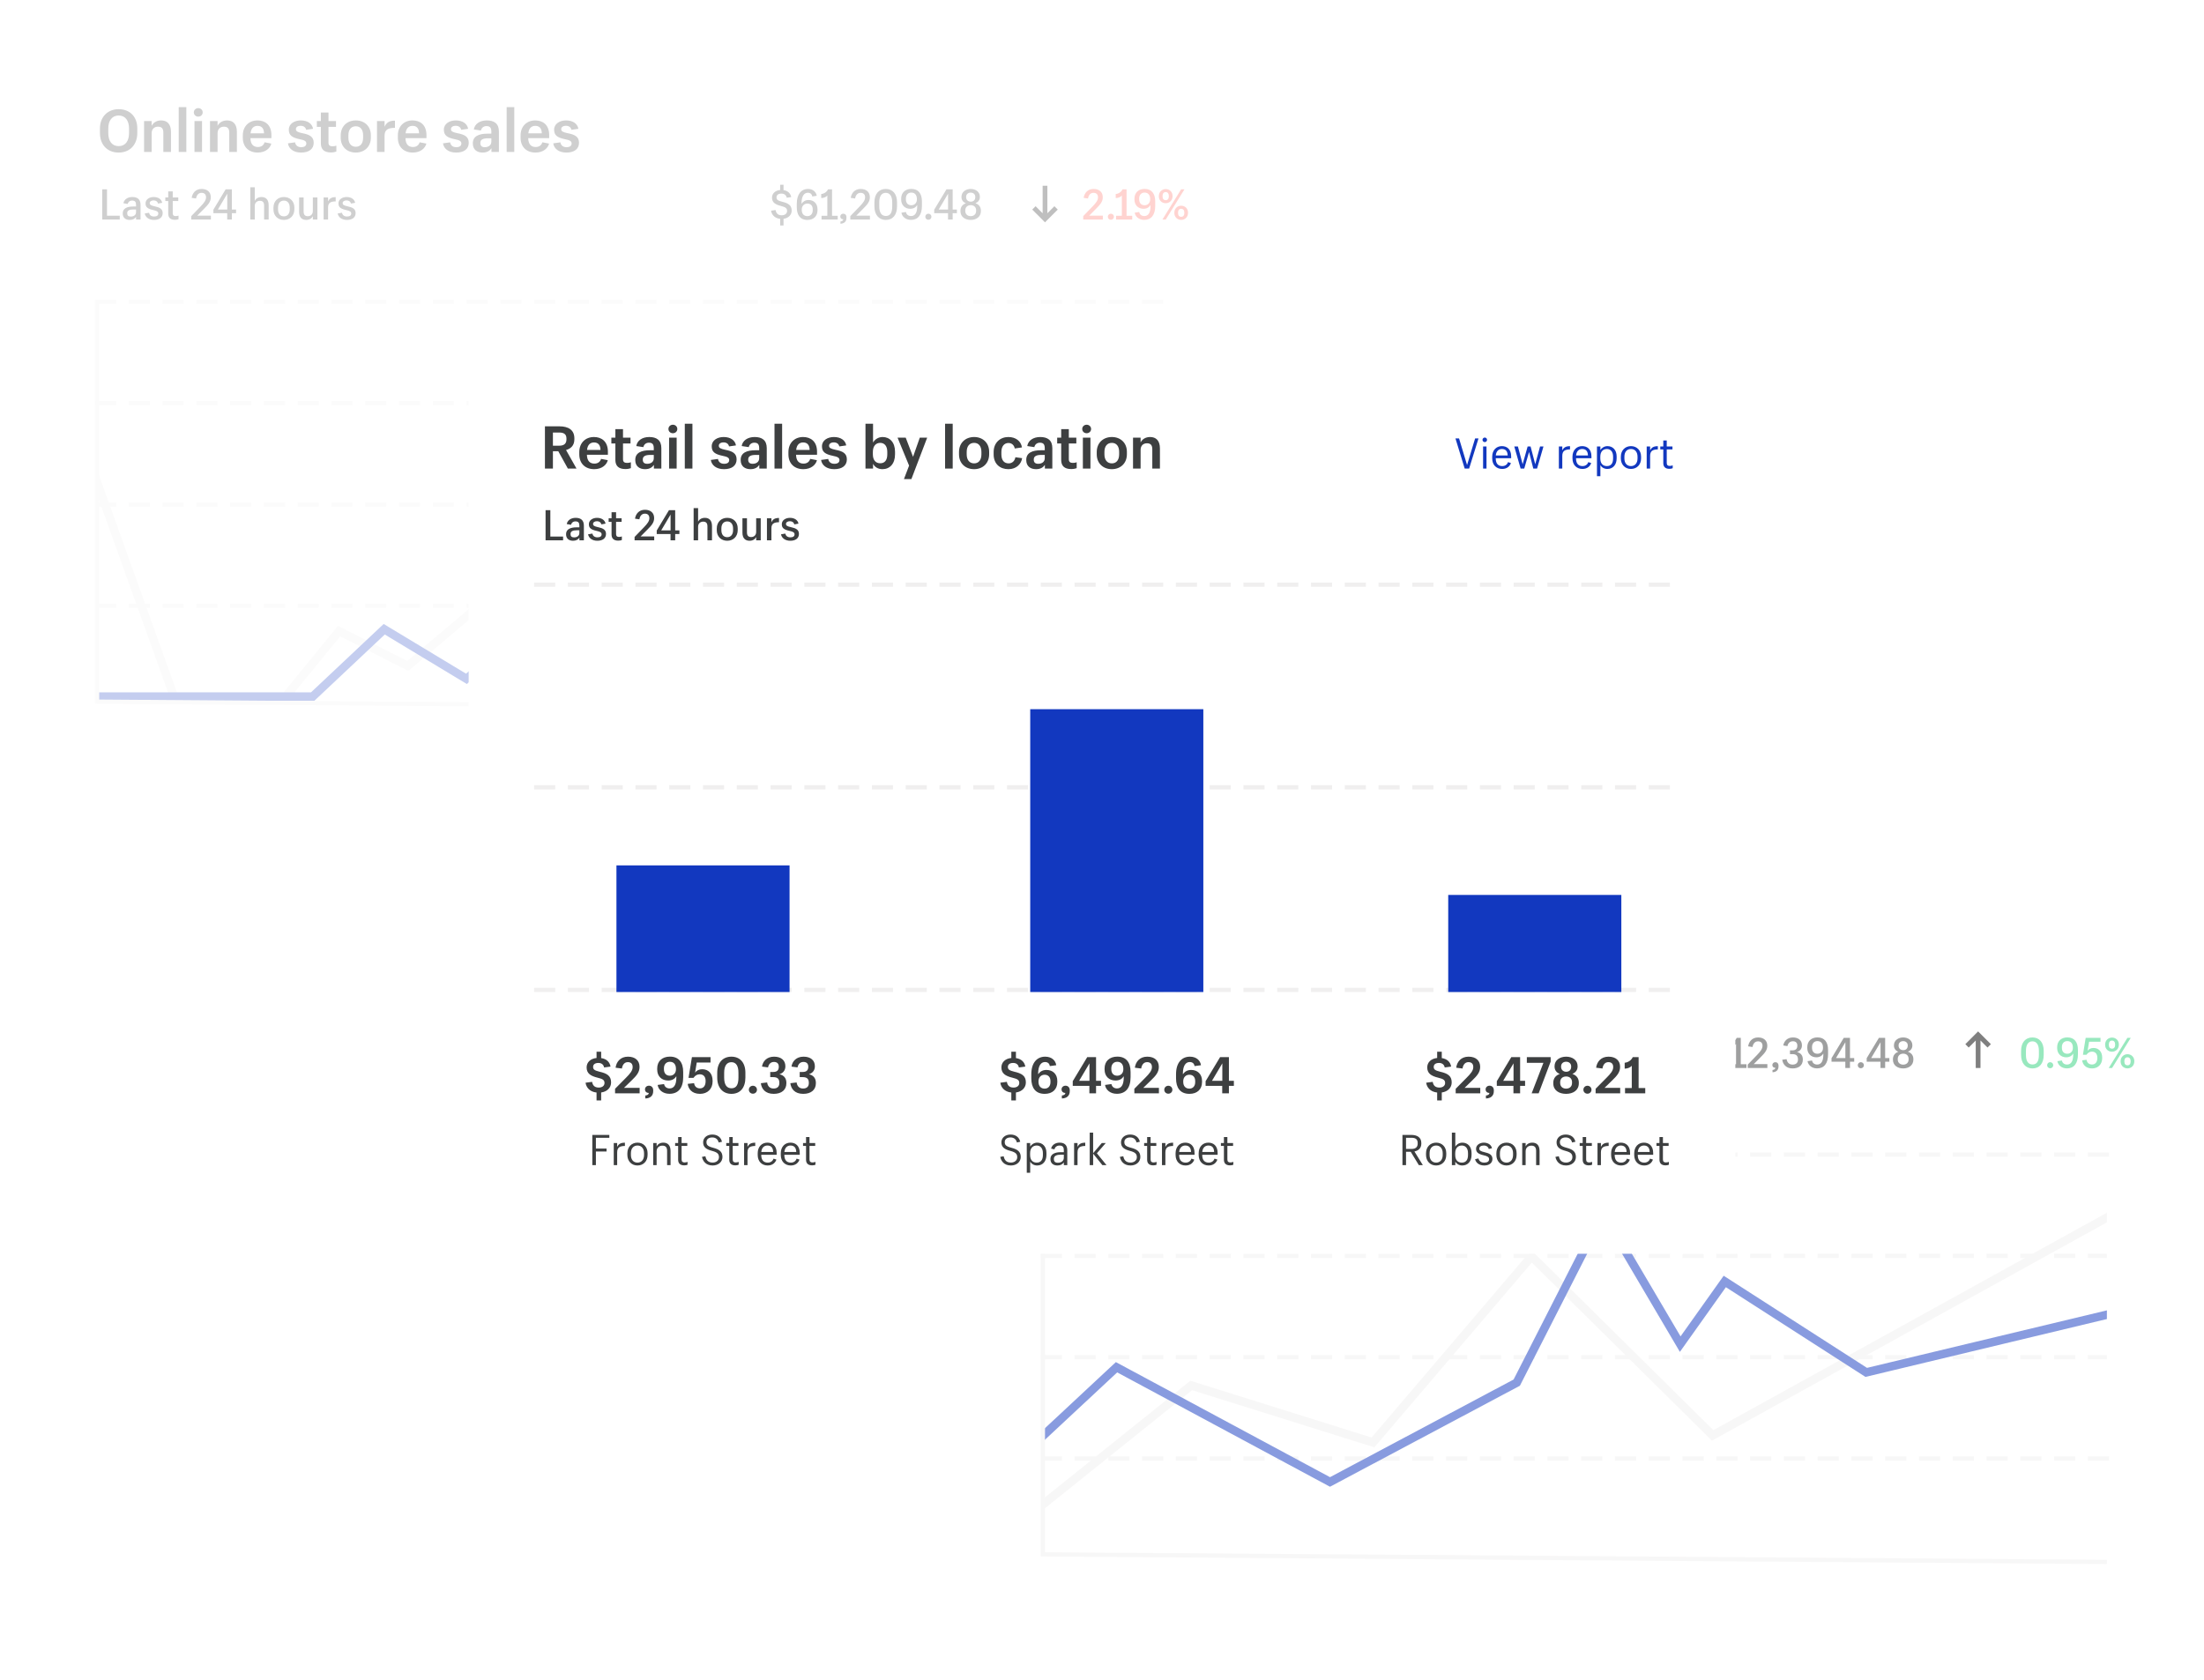 <svg viewBox="0 0 522 398" fill="none" xmlns="http://www.w3.org/2000/svg">
   <g>
      <g opacity="0.5">
        <g class="anime--appear-up" data-animation-delay=".5s" style="">
          <g filter="url(#analytics-pos-filter-1)">
              <rect x="231" y="205" width="284" height="182" fill="white"></rect>
          </g>
          <path d="M247 345.5H499" stroke="#F0EFEF" stroke-linecap="square" stroke-dasharray="4"></path>
          <path d="M247 321.5H499" stroke="#F0EFEF" stroke-linecap="square" stroke-dasharray="4"></path>
          <path d="M247 297.5H499" stroke="#F0EFEF" stroke-linecap="square" stroke-dasharray="4"></path>
          <path d="M247 273.5H499" stroke="#F0EFEF" stroke-linecap="square" stroke-dasharray="4"></path>
          <path d="M239 362.809L282.143 328.2L293.363 331.718L325.181 341.692L362.739 297.614L405.624 340.026L507 284" stroke="#F0EFEF" stroke-width="2"></path>
          <path d="M239 347.603L264.442 323.885L315 351.058L359.229 327.527L379.676 287.399L397.947 318.41L408.5 303.565L442 325.104L507 309.518" stroke="#1238BF" stroke-width="2"></path>
          <path d="M408.655 250.89C408.655 249.62 407.835 249.14 406.435 248.8C405.305 248.52 405.065 248.27 405.065 247.74C405.065 247.22 405.465 246.86 406.225 246.86C406.905 246.86 407.355 247.21 407.485 247.84L408.545 247.68C408.385 246.82 407.755 246.19 406.725 246.04V244.76H405.925V246.01C404.755 246.12 403.995 246.84 403.995 247.81C403.995 248.95 404.755 249.45 406.155 249.8C407.225 250.08 407.565 250.34 407.565 250.99C407.565 251.59 407.045 252 406.295 252C405.285 252 404.965 251.41 404.835 250.75L403.775 250.91C403.905 251.8 404.555 252.7 405.925 252.84V254.41H406.725V252.83C407.885 252.68 408.655 251.91 408.655 250.89ZM413.63 252.11H412.29V245.85H411.33C411.05 246.5 410.36 246.91 409.72 246.96V247.92C410.31 247.91 410.89 247.68 411.17 247.32V252.11H409.8V253H413.63V252.11ZM418.586 252.08H415.356L417.016 250.41C417.956 249.47 418.566 248.77 418.566 247.75V247.7C418.566 246.54 417.766 245.76 416.396 245.76C414.976 245.76 414.206 246.74 414.036 247.87L415.076 248.02C415.206 247.21 415.656 246.68 416.376 246.68C417.056 246.68 417.436 247.07 417.436 247.73V247.77C417.436 248.44 416.966 249.05 416.196 249.86L413.936 252.2V253H418.586V252.08ZM421.226 252.62V252.44C421.226 251.92 420.906 251.62 420.466 251.62C420.096 251.62 419.766 251.9 419.766 252.28C419.766 252.7 420.036 252.94 420.466 252.94C420.456 253.24 420.246 253.41 419.806 253.47V254C420.626 253.97 421.226 253.54 421.226 252.62ZM426.983 251.03V250.96C426.983 249.98 426.453 249.41 425.603 249.22C426.313 248.98 426.773 248.46 426.773 247.66V247.62C426.773 246.5 425.993 245.76 424.653 245.76C423.293 245.76 422.523 246.66 422.353 247.66L423.343 247.81C423.473 247.14 423.913 246.66 424.643 246.66C425.333 246.66 425.683 247.06 425.683 247.67V247.71C425.683 248.43 425.333 248.82 424.503 248.82H423.943V249.71H424.533C425.423 249.71 425.833 250.11 425.833 250.95V251.01C425.833 251.72 425.413 252.19 424.563 252.19C423.663 252.19 423.253 251.6 423.143 250.9L422.113 251.04C422.263 252.12 423.023 253.1 424.563 253.1C426.053 253.1 426.983 252.32 426.983 251.03ZM432.963 249.76V248.74C432.963 246.84 432.103 245.75 430.453 245.75C428.983 245.75 428.043 246.66 428.043 248.06V248.27C428.043 249.6 428.943 250.46 430.193 250.46C430.973 250.46 431.523 250.11 431.843 249.58V249.87C431.833 251.46 431.293 252.18 430.373 252.18C429.623 252.18 429.233 251.68 429.163 251.22L428.103 251.38C428.233 252.25 429.053 253.09 430.353 253.09C431.993 253.09 432.963 251.96 432.963 249.76ZM430.443 246.62C431.243 246.62 431.763 247.16 431.763 248.14V248.26C431.763 249.06 431.223 249.62 430.433 249.62C429.633 249.62 429.163 249.08 429.163 248.22V248.02C429.163 247.18 429.663 246.62 430.443 246.62ZM437.052 253H438.152V251.5H439.152V250.64H438.152V245.85H436.682L433.782 250.67V251.5H437.052V253ZM437.062 250.64H434.842L437.062 246.89V250.64ZM440.72 253.06C441.13 253.06 441.45 252.75 441.45 252.34C441.45 251.94 441.13 251.62 440.72 251.62C440.32 251.62 440 251.94 440 252.34C440 252.75 440.32 253.06 440.72 253.06ZM445.382 253H446.482V251.5H447.482V250.64H446.482V245.85H445.012L442.112 250.67V251.5H445.382V253ZM445.392 250.64H443.172L445.392 246.89V250.64ZM450.747 253.1C452.027 253.1 453.167 252.4 453.167 251.01V250.89C453.167 250 452.677 249.42 451.867 249.14C452.507 248.88 452.927 248.4 452.927 247.66V247.6C452.927 246.44 451.897 245.76 450.757 245.76C449.627 245.76 448.567 246.43 448.567 247.62V247.68C448.567 248.39 448.957 248.9 449.617 249.15C448.847 249.42 448.327 250 448.327 250.91V251.04C448.327 252.42 449.497 253.1 450.747 253.1ZM450.777 248.77C450.167 248.77 449.667 248.39 449.667 247.71V247.64C449.667 247 450.147 246.63 450.757 246.63C451.367 246.63 451.837 247.02 451.837 247.63V247.7C451.837 248.38 451.397 248.77 450.777 248.77ZM450.757 252.2C450.057 252.2 449.467 251.79 449.467 250.98V250.84C449.467 250.02 450.067 249.6 450.767 249.6C451.467 249.6 452.037 250.02 452.037 250.82V250.96C452.037 251.78 451.477 252.2 450.757 252.2Z" fill="#3D3F40"></path>
          <path d="M478.677 249.9C478.677 251.9 479.767 253.1 481.377 253.1C483.047 253.1 484.037 251.89 484.037 249.88V248.94C484.037 246.94 483.007 245.76 481.367 245.76C479.757 245.76 478.677 246.91 478.677 248.94V249.9ZM481.367 246.68C482.357 246.68 482.897 247.5 482.897 248.93V249.88C482.897 251.42 482.407 252.16 481.387 252.16C480.407 252.16 479.827 251.44 479.827 249.89V248.94C479.827 247.45 480.387 246.68 481.367 246.68ZM485.563 253.06C485.973 253.06 486.293 252.75 486.293 252.34C486.293 251.94 485.973 251.62 485.563 251.62C485.163 251.62 484.843 251.94 484.843 252.34C484.843 252.75 485.163 253.06 485.563 253.06ZM492.142 249.76V248.74C492.142 246.84 491.282 245.75 489.632 245.75C488.162 245.75 487.222 246.66 487.222 248.06V248.27C487.222 249.6 488.122 250.46 489.372 250.46C490.152 250.46 490.702 250.11 491.022 249.58V249.87C491.012 251.46 490.472 252.18 489.552 252.18C488.802 252.18 488.412 251.68 488.342 251.22L487.282 251.38C487.412 252.25 488.232 253.09 489.532 253.09C491.172 253.09 492.142 251.96 492.142 249.76ZM489.622 246.62C490.422 246.62 490.942 247.16 490.942 248.14V248.26C490.942 249.06 490.402 249.62 489.612 249.62C488.812 249.62 488.342 249.08 488.342 248.22V248.02C488.342 247.18 488.842 246.62 489.622 246.62ZM497.888 250.66V250.56C497.888 249.06 497.018 248.25 495.818 248.25C495.188 248.25 494.728 248.52 494.428 248.93L494.788 246.77H497.488V245.85H493.978L493.328 249.86H494.168C494.488 249.39 494.918 249.12 495.468 249.12C496.248 249.12 496.738 249.64 496.738 250.56V250.64C496.738 251.56 496.278 252.17 495.488 252.17C494.658 252.17 494.268 251.64 494.188 251.05L493.148 251.18C493.258 252.12 493.948 253.1 495.488 253.1C496.888 253.1 497.888 252.14 497.888 250.66ZM500.205 249.14C501.105 249.14 501.835 248.47 501.835 247.5V247.4C501.835 246.45 501.105 245.79 500.215 245.79C499.325 245.79 498.585 246.46 498.585 247.43V247.52C498.585 248.48 499.305 249.14 500.205 249.14ZM499.435 253H500.225L504.655 245.85H503.865L499.435 253ZM500.215 248.42C499.745 248.42 499.465 248.12 499.465 247.52V247.42C499.465 246.83 499.755 246.5 500.215 246.5C500.675 246.5 500.955 246.85 500.955 247.41V247.51C500.955 248.1 500.675 248.42 500.215 248.42ZM503.875 253.09C504.775 253.09 505.495 252.42 505.495 251.44V251.35C505.495 250.39 504.775 249.73 503.875 249.73C502.995 249.73 502.255 250.4 502.255 251.37V251.46C502.255 252.42 502.975 253.09 503.875 253.09ZM503.875 252.36C503.425 252.36 503.135 252.06 503.135 251.46V251.36C503.135 250.77 503.435 250.46 503.875 250.46C504.345 250.46 504.625 250.8 504.625 251.36V251.45C504.625 252.04 504.345 252.36 503.875 252.36Z" fill="#32D17E"></path>
          <g>
              <path fill-rule="evenodd" clip-rule="evenodd" d="M469.062 253H467.937V246.483L466.273 248.148L465.477 247.352L468.5 244.329L468.781 244.611L471.523 247.352L470.727 248.148L469.062 246.483V253Z" fill="black"></path>
          </g>
          <rect x="233" y="322" width="14" height="48" fill="white"></rect>
          <rect x="499" y="281" width="14" height="48" fill="white"></rect>
          <path d="M247 273.681V273.681V368.212L499 370.006" stroke="#F0EFEF"></path>
        </g>
      </g>
      <g opacity="0.5">
        <g opacity="0.5" class="anime--appear-up">
          <g filter="url(#analytics-pos-filter-2)">
              <rect x="7" y="3" width="284" height="182" fill="white"></rect>
          </g>
          <path d="M23 143.5H275" stroke="#F0EFEF" stroke-linecap="square" stroke-dasharray="4"></path>
          <path d="M23 119.5H275" stroke="#F0EFEF" stroke-linecap="square" stroke-dasharray="4"></path>
          <path d="M23 95.5H275" stroke="#F0EFEF" stroke-linecap="square" stroke-dasharray="4"></path>
          <path d="M23 71.5H275" stroke="#F0EFEF" stroke-linecap="square" stroke-dasharray="4"></path>
          <path d="M28.096 36.14C30.798 36.14 32.52 34.25 32.52 31.492V30.414C32.52 27.642 30.742 25.864 28.11 25.864C25.492 25.864 23.672 27.698 23.672 30.428V31.534C23.672 34.25 25.394 36.14 28.096 36.14ZM28.11 34.614C26.542 34.614 25.646 33.438 25.646 31.52V30.428C25.646 28.594 26.528 27.362 28.11 27.362C29.692 27.362 30.56 28.594 30.56 30.428V31.52C30.56 33.424 29.678 34.614 28.11 34.614ZM34.123 36H35.915V31.576C35.915 30.512 36.601 30.008 37.427 30.008C38.295 30.008 38.687 30.456 38.687 31.436V36H40.493V31.226C40.493 29.35 39.541 28.524 38.169 28.524C37.035 28.524 36.265 29.098 35.915 29.812V28.678H34.123V36ZM42.327 36H44.133V25.374H42.327V36ZM46.956 27.628C47.544 27.628 48.006 27.194 48.006 26.62C48.006 26.046 47.544 25.612 46.956 25.612C46.368 25.612 45.906 26.046 45.906 26.62C45.906 27.194 46.354 27.628 46.956 27.628ZM46.06 36H47.852V28.678H46.06V36ZM49.736 36H51.529V31.576C51.529 30.512 52.215 30.008 53.041 30.008C53.908 30.008 54.3 30.456 54.3 31.436V36H56.106V31.226C56.106 29.35 55.154 28.524 53.782 28.524C52.648 28.524 51.879 29.098 51.529 29.812V28.678H49.736V36ZM64.255 34.012L62.659 33.704C62.533 34.208 62.071 34.824 61.091 34.824C60.013 34.824 59.341 34.18 59.313 32.724H64.283V32.01C64.283 29.546 62.757 28.524 60.979 28.524C58.991 28.524 57.507 29.896 57.507 32.08V32.626C57.507 34.852 58.963 36.14 61.049 36.14C62.939 36.14 64.031 35.034 64.255 34.012ZM60.979 29.812C61.917 29.812 62.505 30.344 62.533 31.576V31.59H59.341C59.467 30.302 60.167 29.812 60.979 29.812ZM74.298 33.816C74.298 32.374 73.29 31.87 71.596 31.548C70.476 31.31 70.084 31.1 70.084 30.596C70.084 30.12 70.504 29.798 71.218 29.798C71.918 29.798 72.394 30.176 72.506 30.75L74.144 30.512C73.962 29.35 72.898 28.524 71.232 28.524C69.748 28.524 68.404 29.294 68.404 30.722C68.404 32.052 69.146 32.584 70.966 32.976C72.044 33.186 72.548 33.41 72.548 33.984C72.548 34.544 72.128 34.866 71.33 34.866C70.434 34.866 69.986 34.348 69.888 33.718L68.194 33.956C68.376 35.202 69.482 36.14 71.316 36.14C73.178 36.14 74.298 35.3 74.298 33.816ZM75.994 26.662V28.678H75.042V30.05H75.994V33.956C75.994 35.37 76.764 36.112 78.36 36.112C78.934 36.112 79.368 36.014 79.662 35.902V34.502C79.41 34.614 79.088 34.656 78.724 34.656C78.122 34.656 77.8 34.404 77.8 33.788V30.05H79.578V28.678H77.8V26.662H75.994ZM80.694 32.626C80.694 34.782 82.22 36.14 84.264 36.14C86.28 36.14 87.834 34.796 87.834 32.598V32.038C87.834 29.868 86.294 28.524 84.278 28.524C82.234 28.524 80.694 29.896 80.694 32.08V32.626ZM82.514 32.626V32.038C82.514 30.694 83.186 29.91 84.278 29.91C85.342 29.91 86 30.694 86 32.052V32.626C86 33.956 85.356 34.768 84.278 34.768C83.172 34.768 82.514 33.956 82.514 32.626ZM89.289 36H91.081V32.136C91.081 30.736 91.921 30.274 93.545 30.288V28.58C92.187 28.566 91.515 29.07 91.081 30.022V28.678H89.289V36ZM100.977 34.012L99.381 33.704C99.255 34.208 98.793 34.824 97.813 34.824C96.735 34.824 96.063 34.18 96.035 32.724H101.005V32.01C101.005 29.546 99.479 28.524 97.701 28.524C95.713 28.524 94.229 29.896 94.229 32.08V32.626C94.229 34.852 95.685 36.14 97.771 36.14C99.661 36.14 100.753 35.034 100.977 34.012ZM97.701 29.812C98.639 29.812 99.227 30.344 99.255 31.576V31.59H96.063C96.189 30.302 96.889 29.812 97.701 29.812ZM111.021 33.816C111.021 32.374 110.013 31.87 108.319 31.548C107.199 31.31 106.807 31.1 106.807 30.596C106.807 30.12 107.227 29.798 107.941 29.798C108.641 29.798 109.117 30.176 109.229 30.75L110.867 30.512C110.685 29.35 109.621 28.524 107.955 28.524C106.471 28.524 105.127 29.294 105.127 30.722C105.127 32.052 105.869 32.584 107.689 32.976C108.767 33.186 109.271 33.41 109.271 33.984C109.271 34.544 108.851 34.866 108.053 34.866C107.157 34.866 106.709 34.348 106.611 33.718L104.917 33.956C105.099 35.202 106.205 36.14 108.039 36.14C109.901 36.14 111.021 35.3 111.021 33.816ZM116.398 35.132V36H118.162V31.156C118.162 29.252 117.014 28.524 115.292 28.524C113.64 28.524 112.422 29.364 112.226 30.666L113.906 30.918C114.004 30.372 114.466 29.868 115.208 29.868C116.104 29.868 116.37 30.33 116.37 31.212V31.66H115.474C113.444 31.66 111.988 32.248 111.988 33.928V33.998C111.988 35.482 113.024 36.14 114.298 36.14C115.39 36.14 115.992 35.706 116.398 35.132ZM114.816 34.866C114.088 34.866 113.766 34.516 113.766 33.9V33.844C113.766 33.046 114.438 32.766 115.53 32.766H116.37V33.564C116.37 34.39 115.712 34.866 114.816 34.866ZM119.997 36H121.803V25.374H119.997V36ZM130.044 34.012L128.448 33.704C128.322 34.208 127.86 34.824 126.88 34.824C125.802 34.824 125.13 34.18 125.102 32.724H130.072V32.01C130.072 29.546 128.546 28.524 126.768 28.524C124.78 28.524 123.296 29.896 123.296 32.08V32.626C123.296 34.852 124.752 36.14 126.838 36.14C128.728 36.14 129.82 35.034 130.044 34.012ZM126.768 29.812C127.706 29.812 128.294 30.344 128.322 31.576V31.59H125.13C125.256 30.302 125.956 29.812 126.768 29.812ZM137.134 33.816C137.134 32.374 136.126 31.87 134.432 31.548C133.312 31.31 132.92 31.1 132.92 30.596C132.92 30.12 133.34 29.798 134.054 29.798C134.754 29.798 135.23 30.176 135.342 30.75L136.98 30.512C136.798 29.35 135.734 28.524 134.068 28.524C132.584 28.524 131.24 29.294 131.24 30.722C131.24 32.052 131.982 32.584 133.802 32.976C134.88 33.186 135.384 33.41 135.384 33.984C135.384 34.544 134.964 34.866 134.166 34.866C133.27 34.866 132.822 34.348 132.724 33.718L131.03 33.956C131.212 35.202 132.318 36.14 134.152 36.14C136.014 36.14 137.134 35.3 137.134 33.816Z" fill="#3D3F40"></path>
          <path d="M24.214 52H28.364V51.1H25.344V44.85H24.214V52ZM32.228 51.38V52H33.288V48.52C33.288 47.15 32.468 46.67 31.338 46.67C30.228 46.67 29.388 47.26 29.228 48.14L30.238 48.32C30.328 47.91 30.688 47.51 31.288 47.51C31.988 47.51 32.218 47.84 32.218 48.54V48.92H31.528C30.158 48.92 29.068 49.34 29.068 50.52V50.57C29.068 51.62 29.798 52.1 30.718 52.1C31.478 52.1 31.908 51.81 32.228 51.38ZM30.968 51.3C30.368 51.3 30.128 51.02 30.128 50.53V50.49C30.128 49.84 30.698 49.62 31.568 49.62H32.218V50.26C32.218 50.93 31.688 51.3 30.968 51.3ZM38.531 50.48C38.531 49.47 37.781 49.12 36.641 48.88C35.761 48.69 35.461 48.5 35.461 48.12C35.461 47.74 35.821 47.47 36.391 47.47C36.971 47.47 37.34 47.78 37.431 48.22L38.42 48.04C38.261 47.2 37.48 46.67 36.401 46.67C35.42 46.67 34.471 47.2 34.471 48.18C34.471 49.08 34.98 49.47 36.3 49.76C37.1 49.94 37.49 50.12 37.49 50.58C37.49 51.04 37.141 51.29 36.49 51.29C35.761 51.29 35.391 50.88 35.3 50.4L34.281 50.57C34.441 51.43 35.221 52.1 36.48 52.1C37.77 52.1 38.531 51.48 38.531 50.48ZM39.843 45.34V46.77H39.153V47.62H39.843V50.62C39.843 51.54 40.343 52.07 41.413 52.07C41.803 52.07 42.083 52.01 42.283 51.92V51.07C42.103 51.15 41.853 51.19 41.593 51.19C41.153 51.19 40.913 51 40.913 50.52V47.62H42.223V46.77H40.913V45.34H39.843ZM49.946 51.08H46.716L48.376 49.41C49.316 48.47 49.926 47.77 49.926 46.75V46.7C49.926 45.54 49.126 44.76 47.756 44.76C46.336 44.76 45.566 45.74 45.396 46.87L46.436 47.02C46.566 46.21 47.016 45.68 47.736 45.68C48.416 45.68 48.796 46.07 48.796 46.73V46.77C48.796 47.44 48.326 48.05 47.556 48.86L45.296 51.2V52H49.946V51.08ZM53.812 52H54.912V50.5H55.912V49.64H54.912V44.85H53.442L50.542 49.67V50.5H53.812V52ZM53.822 49.64H51.602L53.822 45.89V49.64ZM59.281 52H60.341V48.78C60.341 47.98 60.901 47.57 61.541 47.57C62.231 47.57 62.551 47.92 62.551 48.69V52H63.631V48.63C63.631 47.25 62.941 46.67 61.941 46.67C61.131 46.67 60.581 47.08 60.341 47.57V44.36H59.281V52ZM64.762 49.6C64.762 51.1 65.802 52.1 67.232 52.1C68.652 52.1 69.722 51.12 69.722 49.58V49.17C69.722 47.65 68.662 46.67 67.242 46.67C65.822 46.67 64.762 47.66 64.762 49.19V49.6ZM65.852 49.59V49.17C65.852 48.14 66.382 47.52 67.242 47.52C68.092 47.52 68.622 48.15 68.622 49.18V49.6C68.622 50.61 68.102 51.25 67.242 51.25C66.362 51.25 65.852 50.62 65.852 49.59ZM75.172 46.77H74.092V50.01C74.092 50.81 73.542 51.22 72.912 51.22C72.232 51.22 71.912 50.87 71.912 50.1V46.77H70.842V50.2C70.842 51.54 71.552 52.1 72.532 52.1C73.332 52.1 73.852 51.7 74.092 51.21V52H75.172V46.77ZM76.644 52H77.704V49.13C77.704 48.04 78.324 47.72 79.504 47.71V46.7C78.474 46.69 78.024 47.06 77.704 47.7V46.77H76.644V52ZM84.224 50.48C84.224 49.47 83.474 49.12 82.334 48.88C81.454 48.69 81.154 48.5 81.154 48.12C81.154 47.74 81.514 47.47 82.084 47.47C82.664 47.47 83.034 47.78 83.124 48.22L84.114 48.04C83.954 47.2 83.174 46.67 82.094 46.67C81.114 46.67 80.164 47.2 80.164 48.18C80.164 49.08 80.674 49.47 81.994 49.76C82.794 49.94 83.184 50.12 83.184 50.58C83.184 51.04 82.834 51.29 82.184 51.29C81.454 51.29 81.084 50.88 80.994 50.4L79.974 50.57C80.134 51.43 80.914 52.1 82.174 52.1C83.464 52.1 84.224 51.48 84.224 50.48Z" fill="#3D3F40"></path>
          <path d="M187.504 49.89C187.504 48.62 186.684 48.14 185.284 47.8C184.154 47.52 183.914 47.27 183.914 46.74C183.914 46.22 184.314 45.86 185.074 45.86C185.754 45.86 186.204 46.21 186.334 46.84L187.394 46.68C187.234 45.82 186.604 45.19 185.574 45.04V43.76H184.774V45.01C183.604 45.12 182.844 45.84 182.844 46.81C182.844 47.95 183.604 48.45 185.004 48.8C186.074 49.08 186.414 49.34 186.414 49.99C186.414 50.59 185.894 51 185.144 51C184.134 51 183.814 50.41 183.684 49.75L182.624 49.91C182.754 50.8 183.404 51.7 184.774 51.84V53.41H185.574V51.83C186.734 51.68 187.504 50.91 187.504 49.89ZM193.62 49.78V49.57C193.62 48.24 192.75 47.38 191.5 47.38C190.71 47.38 190.19 47.74 189.83 48.27V48.04C189.87 46.45 190.45 45.66 191.33 45.66C192 45.66 192.31 46.08 192.39 46.54L193.44 46.38C193.29 45.49 192.57 44.76 191.36 44.76C189.81 44.76 188.71 45.96 188.71 48.28V49.07C188.71 50.81 189.41 52.1 191.24 52.1C192.71 52.1 193.62 51.19 193.62 49.78ZM191.23 51.2C190.43 51.2 189.89 50.69 189.89 49.72V49.63C189.89 48.78 190.46 48.22 191.22 48.22C192.02 48.22 192.49 48.74 192.49 49.6V49.81C192.49 50.66 191.99 51.2 191.23 51.2ZM198.406 51.11H197.066V44.85H196.106C195.826 45.5 195.136 45.91 194.496 45.96V46.92C195.086 46.91 195.666 46.68 195.946 46.32V51.11H194.576V52H198.406V51.11ZM200.475 51.62V51.44C200.475 50.92 200.155 50.62 199.715 50.62C199.345 50.62 199.015 50.9 199.015 51.28C199.015 51.7 199.285 51.94 199.715 51.94C199.705 52.24 199.495 52.41 199.055 52.47V53C199.875 52.97 200.475 52.54 200.475 51.62ZM206.038 51.08H202.808L204.468 49.41C205.408 48.47 206.018 47.77 206.018 46.75V46.7C206.018 45.54 205.218 44.76 203.848 44.76C202.428 44.76 201.658 45.74 201.488 46.87L202.528 47.02C202.658 46.21 203.108 45.68 203.828 45.68C204.508 45.68 204.888 46.07 204.888 46.73V46.77C204.888 47.44 204.418 48.05 203.648 48.86L201.388 51.2V52H206.038V51.08ZM207.097 48.9C207.097 50.9 208.187 52.1 209.797 52.1C211.467 52.1 212.457 50.89 212.457 48.88V47.94C212.457 45.94 211.427 44.76 209.787 44.76C208.177 44.76 207.097 45.91 207.097 47.94V48.9ZM209.787 45.68C210.777 45.68 211.317 46.5 211.317 47.93V48.88C211.317 50.42 210.827 51.16 209.807 51.16C208.827 51.16 208.247 50.44 208.247 48.89V47.94C208.247 46.45 208.807 45.68 209.787 45.68ZM218.355 48.76V47.74C218.355 45.84 217.495 44.75 215.845 44.75C214.375 44.75 213.435 45.66 213.435 47.06V47.27C213.435 48.6 214.335 49.46 215.585 49.46C216.365 49.46 216.915 49.11 217.235 48.58V48.87C217.225 50.46 216.685 51.18 215.765 51.18C215.015 51.18 214.625 50.68 214.555 50.22L213.495 50.38C213.625 51.25 214.445 52.09 215.745 52.09C217.385 52.09 218.355 50.96 218.355 48.76ZM215.835 45.62C216.635 45.62 217.155 46.16 217.155 47.14V47.26C217.155 48.06 216.615 48.62 215.825 48.62C215.025 48.62 214.555 48.08 214.555 47.22V47.02C214.555 46.18 215.055 45.62 215.835 45.62ZM219.872 52.06C220.282 52.06 220.602 51.75 220.602 51.34C220.602 50.94 220.282 50.62 219.872 50.62C219.472 50.62 219.152 50.94 219.152 51.34C219.152 51.75 219.472 52.06 219.872 52.06ZM224.533 52H225.633V50.5H226.633V49.64H225.633V44.85H224.163L221.263 49.67V50.5H224.533V52ZM224.543 49.64H222.323L224.543 45.89V49.64ZM229.898 52.1C231.178 52.1 232.318 51.4 232.318 50.01V49.89C232.318 49 231.828 48.42 231.018 48.14C231.658 47.88 232.078 47.4 232.078 46.66V46.6C232.078 45.44 231.048 44.76 229.908 44.76C228.778 44.76 227.718 45.43 227.718 46.62V46.68C227.718 47.39 228.108 47.9 228.768 48.15C227.998 48.42 227.478 49 227.478 49.91V50.04C227.478 51.42 228.648 52.1 229.898 52.1ZM229.928 47.77C229.318 47.77 228.818 47.39 228.818 46.71V46.64C228.818 46 229.298 45.63 229.908 45.63C230.518 45.63 230.988 46.02 230.988 46.63V46.7C230.988 47.38 230.548 47.77 229.928 47.77ZM229.908 51.2C229.208 51.2 228.618 50.79 228.618 49.98V49.84C228.618 49.02 229.218 48.6 229.918 48.6C230.618 48.6 231.188 49.02 231.188 49.82V49.96C231.188 50.78 230.628 51.2 229.908 51.2Z" fill="#3D3F40"></path>
          <path d="M261.201 51.08H257.971L259.631 49.41C260.571 48.47 261.181 47.77 261.181 46.75V46.7C261.181 45.54 260.381 44.76 259.011 44.76C257.591 44.76 256.821 45.74 256.651 46.87L257.691 47.02C257.821 46.21 258.271 45.68 258.991 45.68C259.671 45.68 260.051 46.07 260.051 46.73V46.77C260.051 47.44 259.581 48.05 258.811 48.86L256.551 51.2V52H261.201V51.08ZM263.1 52.06C263.51 52.06 263.83 51.75 263.83 51.34C263.83 50.94 263.51 50.62 263.1 50.62C262.7 50.62 262.38 50.94 262.38 51.34C262.38 51.75 262.7 52.06 263.1 52.06ZM268.158 51.11H266.818V44.85H265.858C265.578 45.5 264.888 45.91 264.248 45.96V46.92C264.838 46.91 265.418 46.68 265.698 46.32V51.11H264.328V52H268.158V51.11ZM273.605 48.76V47.74C273.605 45.84 272.745 44.75 271.095 44.75C269.625 44.75 268.685 45.66 268.685 47.06V47.27C268.685 48.6 269.585 49.46 270.835 49.46C271.615 49.46 272.165 49.11 272.485 48.58V48.87C272.475 50.46 271.935 51.18 271.015 51.18C270.265 51.18 269.875 50.68 269.805 50.22L268.745 50.38C268.875 51.25 269.695 52.09 270.995 52.09C272.635 52.09 273.605 50.96 273.605 48.76ZM271.085 45.62C271.885 45.62 272.405 46.16 272.405 47.14V47.26C272.405 48.06 271.865 48.62 271.075 48.62C270.275 48.62 269.805 48.08 269.805 47.22V47.02C269.805 46.18 270.305 45.62 271.085 45.62ZM276.082 48.14C276.982 48.14 277.712 47.47 277.712 46.5V46.4C277.712 45.45 276.982 44.79 276.092 44.79C275.202 44.79 274.462 45.46 274.462 46.43V46.52C274.462 47.48 275.182 48.14 276.082 48.14ZM275.312 52H276.102L280.532 44.85H279.742L275.312 52ZM276.092 47.42C275.622 47.42 275.342 47.12 275.342 46.52V46.42C275.342 45.83 275.632 45.5 276.092 45.5C276.552 45.5 276.832 45.85 276.832 46.41V46.51C276.832 47.1 276.552 47.42 276.092 47.42ZM279.752 52.09C280.652 52.09 281.372 51.42 281.372 50.44V50.35C281.372 49.39 280.652 48.73 279.752 48.73C278.872 48.73 278.132 49.4 278.132 50.37V50.46C278.132 51.42 278.852 52.09 279.752 52.09ZM279.752 51.36C279.302 51.36 279.012 51.06 279.012 50.46V50.36C279.012 49.77 279.312 49.46 279.752 49.46C280.222 49.46 280.502 49.8 280.502 50.36V50.45C280.502 51.04 280.222 51.36 279.752 51.36Z" fill="#FF5043"></path>
          <g>
              <path fill-rule="evenodd" clip-rule="evenodd" d="M246.938 44H248.063V50.517L249.727 48.852L250.523 49.648L247.5 52.67L247.219 52.389L244.477 49.648L245.273 48.852L246.938 50.517V44Z" fill="black"></path>
          </g>
          <path d="M20.389 107.003L41.202 165H67.654L80.309 149.499L96.592 157.752L136.156 124.4L171.888 141.55L181.033 161.242L210.674 134.777L237.12 154.7L277.883 101.954" stroke="#F0EFEF" stroke-width="2"></path>
          <path d="M16 165H74.066L91 149.058L110.466 160.809L145.066 131.591L168.532 153.681L201.494 121.404L221.974 116.527L248 165L279.678 111.673" stroke="#1238BF" stroke-width="2"></path>
          <rect x="9" y="101" width="14" height="67" fill="white"></rect>
          <rect x="275" y="79" width="14" height="48" fill="white"></rect>
          <path d="M23 71.681V71.681V166.212L275 168.006" stroke="#F0EFEF"></path>
        </g>
      </g>
      <g class="anime--appear-up" data-animation-delay="1s" style="">
         <g filter="url(#analytics-pos-filter-3)">
            <rect x="111" y="84" width="300" height="209" fill="white"></rect>
         </g>
         <path d="M127 234.5H395" stroke="#F0EFEF" stroke-linecap="square" stroke-dasharray="4"></path>
         <path d="M127 186.5H395" stroke="#F0EFEF" stroke-linecap="square" stroke-dasharray="4"></path>
         <path d="M127 138.5H395" stroke="#F0EFEF" stroke-linecap="square" stroke-dasharray="4"></path>
         <path d="M129.064 111H130.954V106.898H132.228L134.496 111H136.54L134.062 106.604C135.196 106.282 136.036 105.54 136.036 104.056V103.846C136.036 101.872 134.664 100.99 132.466 100.99H129.064V111ZM130.954 105.582V102.46H132.452C133.53 102.46 134.16 102.838 134.16 103.888V104.084C134.16 105.106 133.572 105.582 132.438 105.582H130.954ZM143.948 109.012L142.352 108.704C142.226 109.208 141.764 109.824 140.784 109.824C139.706 109.824 139.034 109.18 139.006 107.724H143.976V107.01C143.976 104.546 142.45 103.524 140.672 103.524C138.684 103.524 137.2 104.896 137.2 107.08V107.626C137.2 109.852 138.656 111.14 140.742 111.14C142.632 111.14 143.724 110.034 143.948 109.012ZM140.672 104.812C141.61 104.812 142.198 105.344 142.226 106.576V106.59H139.034C139.16 105.302 139.86 104.812 140.672 104.812ZM145.748 101.662V103.678H144.796V105.05H145.748V108.956C145.748 110.37 146.518 111.112 148.114 111.112C148.688 111.112 149.122 111.014 149.416 110.902V109.502C149.164 109.614 148.842 109.656 148.478 109.656C147.876 109.656 147.554 109.404 147.554 108.788V105.05H149.332V103.678H147.554V101.662H145.748ZM154.871 110.132V111H156.635V106.156C156.635 104.252 155.487 103.524 153.765 103.524C152.113 103.524 150.895 104.364 150.699 105.666L152.379 105.918C152.477 105.372 152.939 104.868 153.681 104.868C154.577 104.868 154.843 105.33 154.843 106.212V106.66H153.947C151.917 106.66 150.461 107.248 150.461 108.928V108.998C150.461 110.482 151.497 111.14 152.771 111.14C153.863 111.14 154.465 110.706 154.871 110.132ZM153.289 109.866C152.561 109.866 152.239 109.516 152.239 108.9V108.844C152.239 108.046 152.911 107.766 154.003 107.766H154.843V108.564C154.843 109.39 154.185 109.866 153.289 109.866ZM159.366 102.628C159.954 102.628 160.416 102.194 160.416 101.62C160.416 101.046 159.954 100.612 159.366 100.612C158.778 100.612 158.316 101.046 158.316 101.62C158.316 102.194 158.764 102.628 159.366 102.628ZM158.47 111H160.262V103.678H158.47V111ZM162.189 111H163.995V100.374H162.189V111ZM174.459 108.816C174.459 107.374 173.451 106.87 171.757 106.548C170.637 106.31 170.245 106.1 170.245 105.596C170.245 105.12 170.665 104.798 171.379 104.798C172.079 104.798 172.555 105.176 172.667 105.75L174.305 105.512C174.123 104.35 173.059 103.524 171.393 103.524C169.909 103.524 168.565 104.294 168.565 105.722C168.565 107.052 169.307 107.584 171.127 107.976C172.205 108.186 172.709 108.41 172.709 108.984C172.709 109.544 172.289 109.866 171.491 109.866C170.595 109.866 170.147 109.348 170.049 108.718L168.355 108.956C168.537 110.202 169.643 111.14 171.477 111.14C173.339 111.14 174.459 110.3 174.459 108.816ZM179.836 110.132V111H181.6V106.156C181.6 104.252 180.452 103.524 178.73 103.524C177.078 103.524 175.86 104.364 175.664 105.666L177.344 105.918C177.442 105.372 177.904 104.868 178.646 104.868C179.542 104.868 179.808 105.33 179.808 106.212V106.66H178.912C176.882 106.66 175.426 107.248 175.426 108.928V108.998C175.426 110.482 176.462 111.14 177.736 111.14C178.828 111.14 179.43 110.706 179.836 110.132ZM178.254 109.866C177.526 109.866 177.204 109.516 177.204 108.9V108.844C177.204 108.046 177.876 107.766 178.968 107.766H179.808V108.564C179.808 109.39 179.15 109.866 178.254 109.866ZM183.435 111H185.241V100.374H183.435V111ZM193.481 109.012L191.885 108.704C191.759 109.208 191.297 109.824 190.317 109.824C189.239 109.824 188.567 109.18 188.539 107.724H193.509V107.01C193.509 104.546 191.983 103.524 190.205 103.524C188.217 103.524 186.733 104.896 186.733 107.08V107.626C186.733 109.852 188.189 111.14 190.275 111.14C192.165 111.14 193.257 110.034 193.481 109.012ZM190.205 104.812C191.143 104.812 191.731 105.344 191.759 106.576V106.59H188.567C188.693 105.302 189.393 104.812 190.205 104.812ZM200.572 108.816C200.572 107.374 199.564 106.87 197.87 106.548C196.75 106.31 196.358 106.1 196.358 105.596C196.358 105.12 196.778 104.798 197.492 104.798C198.192 104.798 198.668 105.176 198.78 105.75L200.418 105.512C200.236 104.35 199.172 103.524 197.506 103.524C196.022 103.524 194.678 104.294 194.678 105.722C194.678 107.052 195.42 107.584 197.24 107.976C198.318 108.186 198.822 108.41 198.822 108.984C198.822 109.544 198.402 109.866 197.604 109.866C196.708 109.866 196.26 109.348 196.162 108.718L194.468 108.956C194.65 110.202 195.756 111.14 197.59 111.14C199.452 111.14 200.572 110.3 200.572 108.816ZM204.981 100.374V111H206.773V109.866C207.137 110.594 207.921 111.14 208.999 111.14C210.735 111.14 211.981 109.866 211.981 107.626V107.01C211.981 104.756 210.707 103.524 209.041 103.524C207.991 103.524 207.165 104.126 206.773 104.84V100.374H204.981ZM206.731 107.612V107.066C206.731 105.638 207.459 104.91 208.481 104.91C209.433 104.91 210.147 105.61 210.147 107.024V107.64C210.147 109.012 209.545 109.74 208.481 109.74C207.431 109.74 206.731 109.04 206.731 107.612ZM214.512 103.678H212.58L215.31 110.3L214.092 113.492H215.856L219.594 103.678H217.844L216.248 108.214L214.512 103.678ZM223.835 111H225.641V100.374H223.835V111ZM227.134 107.626C227.134 109.782 228.66 111.14 230.704 111.14C232.72 111.14 234.274 109.796 234.274 107.598V107.038C234.274 104.868 232.734 103.524 230.718 103.524C228.674 103.524 227.134 104.896 227.134 107.08V107.626ZM228.954 107.626V107.038C228.954 105.694 229.626 104.91 230.718 104.91C231.782 104.91 232.44 105.694 232.44 107.052V107.626C232.44 108.956 231.796 109.768 230.718 109.768C229.612 109.768 228.954 108.956 228.954 107.626ZM242.085 108.536L240.489 108.312C240.335 109.208 239.719 109.768 238.893 109.768C237.843 109.768 237.171 109.068 237.171 107.64V107.052C237.171 105.694 237.871 104.938 238.851 104.938C239.733 104.938 240.223 105.582 240.335 106.24L242.043 105.988C241.833 104.532 240.601 103.524 238.823 103.524C236.905 103.524 235.337 104.84 235.337 107.08V107.64C235.337 109.908 236.849 111.14 238.837 111.14C240.755 111.14 241.875 109.894 242.085 108.536ZM247.471 110.132V111H249.235V106.156C249.235 104.252 248.087 103.524 246.365 103.524C244.713 103.524 243.495 104.364 243.299 105.666L244.979 105.918C245.077 105.372 245.539 104.868 246.281 104.868C247.177 104.868 247.443 105.33 247.443 106.212V106.66H246.547C244.517 106.66 243.061 107.248 243.061 108.928V108.998C243.061 110.482 244.097 111.14 245.371 111.14C246.463 111.14 247.065 110.706 247.471 110.132ZM245.889 109.866C245.161 109.866 244.839 109.516 244.839 108.9V108.844C244.839 108.046 245.511 107.766 246.603 107.766H247.443V108.564C247.443 109.39 246.785 109.866 245.889 109.866ZM251.336 101.662V103.678H250.384V105.05H251.336V108.956C251.336 110.37 252.106 111.112 253.702 111.112C254.276 111.112 254.71 111.014 255.004 110.902V109.502C254.752 109.614 254.43 109.656 254.066 109.656C253.464 109.656 253.142 109.404 253.142 108.788V105.05H254.92V103.678H253.142V101.662H251.336ZM257.366 102.628C257.954 102.628 258.416 102.194 258.416 101.62C258.416 101.046 257.954 100.612 257.366 100.612C256.778 100.612 256.316 101.046 256.316 101.62C256.316 102.194 256.764 102.628 257.366 102.628ZM256.47 111H258.262V103.678H256.47V111ZM259.755 107.626C259.755 109.782 261.281 111.14 263.325 111.14C265.341 111.14 266.895 109.796 266.895 107.598V107.038C266.895 104.868 265.355 103.524 263.339 103.524C261.295 103.524 259.755 104.896 259.755 107.08V107.626ZM261.575 107.626V107.038C261.575 105.694 262.247 104.91 263.339 104.91C264.403 104.91 265.061 105.694 265.061 107.052V107.626C265.061 108.956 264.417 109.768 263.339 109.768C262.233 109.768 261.575 108.956 261.575 107.626ZM268.35 111H270.142V106.576C270.142 105.512 270.828 105.008 271.654 105.008C272.522 105.008 272.914 105.456 272.914 106.436V111H274.72V106.226C274.72 104.35 273.768 103.524 272.396 103.524C271.262 103.524 270.492 104.098 270.142 104.812V103.678H268.35V111Z" fill="#3D3F40"></path>
         <path d="M129.214 128H133.364V127.1H130.344V120.85H129.214V128ZM137.228 127.38V128H138.288V124.52C138.288 123.15 137.468 122.67 136.338 122.67C135.228 122.67 134.388 123.26 134.228 124.14L135.238 124.32C135.328 123.91 135.688 123.51 136.288 123.51C136.988 123.51 137.218 123.84 137.218 124.54V124.92H136.528C135.158 124.92 134.068 125.34 134.068 126.52V126.57C134.068 127.62 134.798 128.1 135.718 128.1C136.478 128.1 136.908 127.81 137.228 127.38ZM135.968 127.3C135.368 127.3 135.128 127.02 135.128 126.53V126.49C135.128 125.84 135.698 125.62 136.568 125.62H137.218V126.26C137.218 126.93 136.688 127.3 135.968 127.3ZM143.53 126.48C143.53 125.47 142.78 125.12 141.64 124.88C140.76 124.69 140.46 124.5 140.46 124.12C140.46 123.74 140.82 123.47 141.39 123.47C141.97 123.47 142.34 123.78 142.43 124.22L143.42 124.04C143.26 123.2 142.48 122.67 141.4 122.67C140.42 122.67 139.47 123.2 139.47 124.18C139.47 125.08 139.98 125.47 141.3 125.76C142.1 125.94 142.49 126.12 142.49 126.58C142.49 127.04 142.14 127.29 141.49 127.29C140.76 127.29 140.39 126.88 140.3 126.4L139.28 126.57C139.44 127.43 140.22 128.1 141.48 128.1C142.77 128.1 143.53 127.48 143.53 126.48ZM144.843 121.34V122.77H144.153V123.62H144.843V126.62C144.843 127.54 145.343 128.07 146.413 128.07C146.803 128.07 147.083 128.01 147.283 127.92V127.07C147.103 127.15 146.853 127.19 146.593 127.19C146.153 127.19 145.913 127 145.913 126.52V123.62H147.223V122.77H145.913V121.34H144.843ZM154.946 127.08H151.716L153.376 125.41C154.316 124.47 154.926 123.77 154.926 122.75V122.7C154.926 121.54 154.126 120.76 152.756 120.76C151.336 120.76 150.566 121.74 150.396 122.87L151.436 123.02C151.566 122.21 152.016 121.68 152.736 121.68C153.416 121.68 153.796 122.07 153.796 122.73V122.77C153.796 123.44 153.326 124.05 152.556 124.86L150.296 127.2V128H154.946V127.08ZM158.812 128H159.912V126.5H160.912V125.64H159.912V120.85H158.442L155.542 125.67V126.5H158.812V128ZM158.822 125.64H156.602L158.822 121.89V125.64ZM164.281 128H165.341V124.78C165.341 123.98 165.901 123.57 166.541 123.57C167.231 123.57 167.551 123.92 167.551 124.69V128H168.631V124.63C168.631 123.25 167.941 122.67 166.941 122.67C166.131 122.67 165.581 123.08 165.341 123.57V120.36H164.281V128ZM169.762 125.6C169.762 127.1 170.802 128.1 172.232 128.1C173.652 128.1 174.722 127.12 174.722 125.58V125.17C174.722 123.65 173.662 122.67 172.242 122.67C170.822 122.67 169.762 123.66 169.762 125.19V125.6ZM170.852 125.59V125.17C170.852 124.14 171.382 123.52 172.242 123.52C173.092 123.52 173.622 124.15 173.622 125.18V125.6C173.622 126.61 173.102 127.25 172.242 127.25C171.362 127.25 170.852 126.62 170.852 125.59ZM180.172 122.77H179.092V126.01C179.092 126.81 178.542 127.22 177.912 127.22C177.232 127.22 176.912 126.87 176.912 126.1V122.77H175.842V126.2C175.842 127.54 176.552 128.1 177.532 128.1C178.332 128.1 178.852 127.7 179.092 127.21V128H180.172V122.77ZM181.644 128H182.704V125.13C182.704 124.04 183.324 123.72 184.504 123.71V122.7C183.474 122.69 183.024 123.06 182.704 123.7V122.77H181.644V128ZM189.224 126.48C189.224 125.47 188.474 125.12 187.334 124.88C186.454 124.69 186.154 124.5 186.154 124.12C186.154 123.74 186.514 123.47 187.084 123.47C187.664 123.47 188.034 123.78 188.124 124.22L189.114 124.04C188.954 123.2 188.174 122.67 187.094 122.67C186.114 122.67 185.164 123.2 185.164 124.18C185.164 125.08 185.674 125.47 186.994 125.76C187.794 125.94 188.184 126.12 188.184 126.58C188.184 127.04 187.834 127.29 187.184 127.29C186.454 127.29 186.084 126.88 185.994 126.4L184.974 126.57C185.134 127.43 185.914 128.1 187.174 128.1C188.464 128.1 189.224 127.48 189.224 126.48Z" fill="#3D3F40"></path>
         <path d="M347.462 110.16L345.562 103.85H344.712L346.902 111H347.952L350.172 103.85H349.372L347.462 110.16ZM351.657 104.73C351.957 104.73 352.197 104.49 352.197 104.19C352.197 103.89 351.957 103.65 351.657 103.65C351.367 103.65 351.117 103.89 351.117 104.19C351.117 104.49 351.357 104.73 351.657 104.73ZM351.257 111H352.067V105.77H351.257V111ZM357.847 109.69L357.167 109.47C357.027 109.9 356.627 110.41 355.797 110.41C354.807 110.41 354.257 109.8 354.257 108.6V108.55H357.907V108.12C357.907 106.38 356.867 105.68 355.707 105.68C354.357 105.68 353.417 106.69 353.417 108.18V108.6C353.417 110.13 354.397 111.09 355.777 111.09C356.987 111.09 357.627 110.37 357.847 109.69ZM355.707 106.36C356.507 106.36 357.037 106.78 357.077 107.84V107.89H354.267C354.367 106.83 354.977 106.36 355.707 106.36ZM360.147 111H361.007L362.147 107.06L363.147 111H364.037L365.557 105.77H364.747L363.607 109.97L362.507 105.77H361.807L360.627 109.97L359.507 105.77H358.647L360.147 111ZM369.206 111H370.016V108.01C370.016 106.8 370.646 106.48 371.846 106.46V105.69C370.746 105.69 370.336 106.08 370.016 106.67V105.77H369.206V111ZM376.861 109.69L376.181 109.47C376.041 109.9 375.641 110.41 374.811 110.41C373.821 110.41 373.271 109.8 373.271 108.6V108.55H376.921V108.12C376.921 106.38 375.881 105.68 374.721 105.68C373.371 105.68 372.431 106.69 372.431 108.18V108.6C372.431 110.13 373.411 111.09 374.791 111.09C376.001 111.09 376.641 110.37 376.861 109.69ZM374.721 106.36C375.521 106.36 376.051 106.78 376.091 107.84V107.89H373.281C373.381 106.83 373.991 106.36 374.721 106.36ZM378.229 105.77V112.81H379.039V110.19C379.319 110.68 379.889 111.09 380.689 111.09C382.029 111.09 382.889 110.09 382.889 108.58V108.12C382.889 106.6 381.979 105.68 380.709 105.68C379.979 105.68 379.329 106.11 379.039 106.61V105.77H378.229ZM379.019 108.59V108.19C379.019 106.95 379.689 106.36 380.589 106.36C381.399 106.36 382.049 106.95 382.049 108.16V108.61C382.049 109.78 381.539 110.41 380.589 110.41C379.649 110.41 379.019 109.83 379.019 108.59ZM383.886 108.6C383.886 110.05 384.876 111.09 386.276 111.09C387.666 111.09 388.676 110.09 388.676 108.59V108.17C388.676 106.68 387.666 105.68 386.286 105.68C384.896 105.68 383.886 106.69 383.886 108.18V108.6ZM384.726 108.6V108.18C384.726 107.07 385.316 106.36 386.286 106.36C387.236 106.36 387.836 107.07 387.836 108.19V108.6C387.836 109.69 387.246 110.41 386.286 110.41C385.306 110.41 384.726 109.7 384.726 108.6ZM390.007 111H390.817V108.01C390.817 106.8 391.447 106.48 392.647 106.46V105.69C391.547 105.69 391.137 106.08 390.817 106.67V105.77H390.007V111ZM393.937 104.35V105.77H393.227V106.46H393.937V109.72C393.937 110.54 394.377 111.06 395.377 111.06C395.737 111.06 395.977 111 396.167 110.91V110.23C395.977 110.32 395.717 110.37 395.447 110.37C394.997 110.37 394.757 110.17 394.757 109.65V106.46H396.107V105.77H394.757V104.35H393.937Z" fill="#1238BF"></path>
         <g>
            <path d="M332.158 276H333.008V272.84H334.118L336.038 276H336.988L334.998 272.77C335.918 272.58 336.628 272.03 336.628 270.89V270.77C336.628 269.4 335.598 268.85 334.268 268.85H332.158V276ZM333.008 272.17V269.53H334.318C335.218 269.53 335.768 269.85 335.768 270.77V270.89C335.768 271.75 335.268 272.17 334.318 272.17H333.008ZM337.745 273.6C337.745 275.05 338.735 276.09 340.135 276.09C341.525 276.09 342.535 275.09 342.535 273.59V273.17C342.535 271.68 341.525 270.68 340.145 270.68C338.755 270.68 337.745 271.69 337.745 273.18V273.6ZM338.585 273.6V273.18C338.585 272.07 339.175 271.36 340.145 271.36C341.095 271.36 341.695 272.07 341.695 273.19V273.6C341.695 274.69 341.105 275.41 340.145 275.41C339.165 275.41 338.585 274.7 338.585 273.6ZM343.866 268.31V276H344.676V275.19C344.956 275.68 345.526 276.09 346.326 276.09C347.666 276.09 348.526 275.09 348.526 273.58V273.12C348.526 271.6 347.616 270.68 346.346 270.68C345.616 270.68 344.966 271.11 344.676 271.61V268.31H343.866ZM344.656 273.59V273.19C344.656 271.95 345.326 271.36 346.226 271.36C347.036 271.36 347.686 271.95 347.686 273.16V273.61C347.686 274.78 347.176 275.41 346.226 275.41C345.286 275.41 344.656 274.83 344.656 273.59ZM353.472 274.54C353.472 273.54 352.702 273.19 351.622 272.95C350.652 272.73 350.352 272.51 350.352 272.09C350.352 271.66 350.762 271.36 351.412 271.36C352.072 271.36 352.492 271.7 352.602 272.18L353.372 272C353.182 271.14 352.362 270.68 351.412 270.68C350.532 270.68 349.592 271.2 349.592 272.13C349.592 272.96 350.082 273.36 351.412 273.68C352.262 273.87 352.682 274.1 352.682 274.6C352.682 275.13 352.272 275.41 351.522 275.41C350.692 275.41 350.272 274.96 350.162 274.42L349.362 274.6C349.542 275.43 350.322 276.09 351.532 276.09C352.762 276.09 353.472 275.45 353.472 274.54ZM354.405 273.6C354.405 275.05 355.395 276.09 356.795 276.09C358.185 276.09 359.195 275.09 359.195 273.59V273.17C359.195 271.68 358.185 270.68 356.805 270.68C355.415 270.68 354.405 271.69 354.405 273.18V273.6ZM355.245 273.6V273.18C355.245 272.07 355.835 271.36 356.805 271.36C357.755 271.36 358.355 272.07 358.355 273.19V273.6C358.355 274.69 357.765 275.41 356.805 275.41C355.825 275.41 355.245 274.7 355.245 273.6ZM360.526 276H361.336V272.72C361.336 271.85 361.966 271.39 362.686 271.39C363.456 271.39 363.816 271.77 363.816 272.63V276H364.636V272.68C364.636 271.25 363.926 270.68 362.916 270.68C362.106 270.68 361.566 271.09 361.336 271.56V270.77H360.526V276ZM373.239 274.07C373.239 272.79 372.449 272.26 371.019 271.89C369.719 271.55 369.449 271.21 369.449 270.54C369.449 269.9 369.929 269.45 370.829 269.45C371.589 269.45 372.159 269.86 372.329 270.64L373.119 270.47C372.899 269.43 372.059 268.76 370.829 268.76C369.539 268.76 368.659 269.55 368.659 270.6C368.659 271.8 369.449 272.28 370.809 272.64C372.019 272.97 372.409 273.34 372.409 274.13C372.409 274.89 371.769 275.4 370.909 275.4C369.729 275.4 369.349 274.66 369.199 273.9L368.389 274.05C368.569 275 369.269 276.09 370.909 276.09C372.259 276.09 373.239 275.25 373.239 274.07ZM374.847 269.35V270.77H374.137V271.46H374.847V274.72C374.847 275.54 375.287 276.06 376.287 276.06C376.647 276.06 376.887 276 377.077 275.91V275.23C376.887 275.32 376.627 275.37 376.357 275.37C375.907 275.37 375.667 275.17 375.667 274.65V271.46H377.017V270.77H375.667V269.35H374.847ZM378.358 276H379.168V273.01C379.168 271.8 379.798 271.48 380.998 271.46V270.69C379.898 270.69 379.488 271.08 379.168 271.67V270.77H378.358V276ZM386.013 274.69L385.333 274.47C385.193 274.9 384.793 275.41 383.963 275.41C382.973 275.41 382.423 274.8 382.423 273.6V273.55H386.073V273.12C386.073 271.38 385.033 270.68 383.873 270.68C382.523 270.68 381.583 271.69 381.583 273.18V273.6C381.583 275.13 382.563 276.09 383.943 276.09C385.153 276.09 385.793 275.37 386.013 274.69ZM383.873 271.36C384.673 271.36 385.203 271.78 385.243 272.84V272.89H382.433C382.533 271.83 383.143 271.36 383.873 271.36ZM391.482 274.69L390.802 274.47C390.662 274.9 390.262 275.41 389.432 275.41C388.442 275.41 387.892 274.8 387.892 273.6V273.55H391.542V273.12C391.542 271.38 390.502 270.68 389.342 270.68C387.992 270.68 387.052 271.69 387.052 273.18V273.6C387.052 275.13 388.032 276.09 389.412 276.09C390.622 276.09 391.262 275.37 391.482 274.69ZM389.342 271.36C390.142 271.36 390.672 271.78 390.712 272.84V272.89H387.902C388.002 271.83 388.612 271.36 389.342 271.36ZM393.031 269.35V270.77H392.321V271.46H393.031V274.72C393.031 275.54 393.471 276.06 394.471 276.06C394.831 276.06 395.071 276 395.261 275.91V275.23C395.071 275.32 394.811 275.37 394.541 275.37C394.091 275.37 393.851 275.17 393.851 274.65V271.46H395.201V270.77H393.851V269.35H393.031Z" fill="#3D3F40"></path>
            <path d="M343.825 256.408C343.825 254.812 342.805 254.272 341.089 253.876C339.853 253.576 339.565 253.312 339.565 252.736C339.565 252.172 339.997 251.8 340.813 251.8C341.581 251.8 342.049 252.208 342.169 252.868L343.693 252.664C343.525 251.632 342.793 250.84 341.473 250.648V249.136H340.381V250.624C338.929 250.768 338.029 251.656 338.029 252.856C338.029 254.248 338.917 254.884 340.669 255.304C341.869 255.592 342.265 255.856 342.265 256.552C342.265 257.2 341.725 257.632 340.909 257.632C339.817 257.632 339.457 257.008 339.325 256.276L337.777 256.48C337.933 257.596 338.749 258.628 340.381 258.808V260.68H341.473V258.796C342.925 258.592 343.825 257.644 343.825 256.408ZM350.588 257.704H346.88L348.692 255.94C349.832 254.836 350.564 254.008 350.564 252.76V252.7C350.564 251.284 349.58 250.312 347.828 250.312C346.028 250.312 345.08 251.524 344.888 252.928L346.388 253.12C346.52 252.232 346.988 251.608 347.792 251.608C348.536 251.608 348.932 252.028 348.932 252.748V252.808C348.932 253.6 348.32 254.344 347.372 255.292L344.768 257.92V259H350.588V257.704ZM353.801 258.472V258.268C353.801 257.596 353.369 257.188 352.793 257.188C352.289 257.188 351.857 257.536 351.857 258.052C351.857 258.568 352.193 258.892 352.757 258.904C352.745 259.252 352.469 259.456 351.929 259.516V260.212C353.045 260.188 353.801 259.624 353.801 258.472ZM358.444 259H360.028V257.224H361.204V256.024H360.028V250.42H357.94L354.508 256.12V257.224H358.444V259ZM358.468 256.024H356.02L358.468 251.896V256.024ZM367.26 251.488V250.42H361.62V251.776H365.544L362.76 259H364.416L367.26 251.488ZM370.908 259.12C372.588 259.12 373.932 258.28 373.932 256.612V256.456C373.932 255.424 373.368 254.728 372.396 254.392C373.152 254.08 373.644 253.504 373.644 252.628V252.556C373.644 251.128 372.396 250.312 370.932 250.312C369.468 250.312 368.184 251.116 368.184 252.568V252.64C368.184 253.504 368.652 254.104 369.432 254.404C368.484 254.728 367.884 255.436 367.884 256.492V256.648C367.884 258.304 369.264 259.12 370.908 259.12ZM370.944 253.888C370.284 253.888 369.732 253.468 369.732 252.724V252.628C369.732 251.92 370.248 251.512 370.932 251.512C371.604 251.512 372.12 251.932 372.12 252.616V252.712C372.12 253.468 371.628 253.888 370.944 253.888ZM370.92 257.884C370.14 257.884 369.516 257.428 369.516 256.54V256.348C369.516 255.448 370.152 255.004 370.932 255.004C371.712 255.004 372.324 255.472 372.324 256.336V256.54C372.324 257.428 371.712 257.884 370.92 257.884ZM375.973 259.084C376.513 259.084 376.933 258.676 376.933 258.148C376.933 257.62 376.513 257.2 375.973 257.2C375.433 257.2 375.013 257.62 375.013 258.148C375.013 258.676 375.433 259.084 375.973 259.084ZM383.729 257.704H380.021L381.833 255.94C382.973 254.836 383.705 254.008 383.705 252.76V252.7C383.705 251.284 382.721 250.312 380.969 250.312C379.169 250.312 378.221 251.524 378.029 252.928L379.529 253.12C379.661 252.232 380.129 251.608 380.933 251.608C381.677 251.608 382.073 252.028 382.073 252.748V252.808C382.073 253.6 381.461 254.344 380.513 255.292L377.909 257.92V259H383.729V257.704ZM389.665 257.74H388.093V250.42H386.701C386.353 251.212 385.561 251.68 384.793 251.752V253.156C385.501 253.132 386.173 252.868 386.473 252.448V257.74H384.877V259H389.665V257.74Z" fill="#3D3F40"></path>
            <rect width="41" height="23" transform="matrix(-1 0 0 1 384 212)" fill="#1238BF"></rect>
         </g>
         <g>
            <path d="M241.753 274.07C241.753 272.79 240.963 272.26 239.533 271.89C238.233 271.55 237.963 271.21 237.963 270.54C237.963 269.9 238.443 269.45 239.343 269.45C240.103 269.45 240.673 269.86 240.843 270.64L241.633 270.47C241.413 269.43 240.573 268.76 239.343 268.76C238.053 268.76 237.173 269.55 237.173 270.6C237.173 271.8 237.963 272.28 239.323 272.64C240.533 272.97 240.923 273.34 240.923 274.13C240.923 274.89 240.283 275.4 239.423 275.4C238.243 275.4 237.863 274.66 237.713 273.9L236.903 274.05C237.083 275 237.783 276.09 239.423 276.09C240.773 276.09 241.753 275.25 241.753 274.07ZM243.182 270.77V277.81H243.992V275.19C244.272 275.68 244.842 276.09 245.642 276.09C246.982 276.09 247.842 275.09 247.842 273.58V273.12C247.842 271.6 246.932 270.68 245.662 270.68C244.932 270.68 244.282 271.11 243.992 271.61V270.77H243.182ZM243.972 273.59V273.19C243.972 271.95 244.642 271.36 245.542 271.36C246.352 271.36 247.002 271.95 247.002 273.16V273.61C247.002 274.78 246.492 275.41 245.542 275.41C244.602 275.41 243.972 274.83 243.972 273.59ZM251.958 275.37V276H252.778V272.5C252.778 271.11 251.958 270.68 250.948 270.68C249.908 270.68 249.128 271.26 248.948 272.09L249.728 272.27C249.828 271.82 250.228 271.37 250.918 271.37C251.688 271.37 251.958 271.71 251.958 272.5V272.94H251.218C249.938 272.94 248.788 273.35 248.788 274.53V274.57C248.788 275.6 249.508 276.09 250.438 276.09C251.168 276.09 251.598 275.83 251.958 275.37ZM250.538 275.44C249.858 275.44 249.598 275.11 249.598 274.56V274.53C249.598 273.79 250.278 273.53 251.248 273.53H251.958V274.25C251.958 275.02 251.358 275.44 250.538 275.44ZM254.393 276H255.203V273.01C255.203 271.8 255.833 271.48 257.033 271.46V270.69C255.933 270.69 255.523 271.08 255.203 271.67V270.77H254.393V276ZM261.084 276H262.064L259.784 273.2L261.894 270.77H260.954L258.904 273.17V268.31H258.094V276H258.904V273.29L261.084 276ZM270.083 274.07C270.083 272.79 269.293 272.26 267.863 271.89C266.563 271.55 266.293 271.21 266.293 270.54C266.293 269.9 266.773 269.45 267.673 269.45C268.433 269.45 269.003 269.86 269.173 270.64L269.963 270.47C269.743 269.43 268.903 268.76 267.673 268.76C266.383 268.76 265.503 269.55 265.503 270.6C265.503 271.8 266.293 272.28 267.653 272.64C268.863 272.97 269.253 273.34 269.253 274.13C269.253 274.89 268.613 275.4 267.753 275.4C266.573 275.4 266.193 274.66 266.043 273.9L265.233 274.05C265.413 275 266.113 276.09 267.753 276.09C269.103 276.09 270.083 275.25 270.083 274.07ZM271.692 269.35V270.77H270.982V271.46H271.692V274.72C271.692 275.54 272.132 276.06 273.132 276.06C273.492 276.06 273.732 276 273.922 275.91V275.23C273.732 275.32 273.472 275.37 273.202 275.37C272.752 275.37 272.512 275.17 272.512 274.65V271.46H273.862V270.77H272.512V269.35H271.692ZM275.203 276H276.013V273.01C276.013 271.8 276.643 271.48 277.843 271.46V270.69C276.743 270.69 276.333 271.08 276.013 271.67V270.77H275.203V276ZM282.858 274.69L282.178 274.47C282.038 274.9 281.638 275.41 280.808 275.41C279.818 275.41 279.268 274.8 279.268 273.6V273.55H282.918V273.12C282.918 271.38 281.878 270.68 280.718 270.68C279.368 270.68 278.428 271.69 278.428 273.18V273.6C278.428 275.13 279.408 276.09 280.788 276.09C281.998 276.09 282.638 275.37 282.858 274.69ZM280.718 271.36C281.518 271.36 282.048 271.78 282.088 272.84V272.89H279.278C279.378 271.83 279.988 271.36 280.718 271.36ZM288.326 274.69L287.646 274.47C287.506 274.9 287.106 275.41 286.276 275.41C285.286 275.41 284.736 274.8 284.736 273.6V273.55H288.386V273.12C288.386 271.38 287.346 270.68 286.186 270.68C284.836 270.68 283.896 271.69 283.896 273.18V273.6C283.896 275.13 284.876 276.09 286.256 276.09C287.466 276.09 288.106 275.37 288.326 274.69ZM286.186 271.36C286.986 271.36 287.516 271.78 287.556 272.84V272.89H284.746C284.846 271.83 285.456 271.36 286.186 271.36ZM289.875 269.35V270.77H289.165V271.46H289.875V274.72C289.875 275.54 290.315 276.06 291.315 276.06C291.675 276.06 291.915 276 292.105 275.91V275.23C291.915 275.32 291.655 275.37 291.385 275.37C290.935 275.37 290.695 275.17 290.695 274.65V271.46H292.045V270.77H290.695V269.35H289.875Z" fill="#3D3F40"></path>
            <path d="M242.968 256.408C242.968 254.812 241.948 254.272 240.232 253.876C238.996 253.576 238.708 253.312 238.708 252.736C238.708 252.172 239.14 251.8 239.956 251.8C240.724 251.8 241.192 252.208 241.312 252.868L242.836 252.664C242.668 251.632 241.936 250.84 240.616 250.648V249.136H239.524V250.624C238.072 250.768 237.172 251.656 237.172 252.856C237.172 254.248 238.06 254.884 239.812 255.304C241.012 255.592 241.408 255.856 241.408 256.552C241.408 257.2 240.868 257.632 240.052 257.632C238.96 257.632 238.6 257.008 238.468 256.276L236.92 256.48C237.076 257.596 237.892 258.628 239.524 258.808V260.68H240.616V258.796C242.068 258.592 242.968 257.644 242.968 256.408ZM250.415 256.336V256.06C250.415 254.428 249.335 253.456 247.847 253.456C246.899 253.456 246.311 253.876 245.879 254.464V254.2C245.915 252.436 246.551 251.584 247.511 251.584C248.219 251.584 248.567 252.016 248.651 252.544L250.163 252.34C250.007 251.212 249.083 250.312 247.535 250.312C245.627 250.312 244.259 251.74 244.259 254.452V255.46C244.259 257.608 245.171 259.12 247.439 259.12C249.275 259.12 250.415 258.04 250.415 256.336ZM247.415 257.884C246.539 257.884 245.963 257.308 245.963 256.288V256.12C245.963 255.196 246.575 254.596 247.403 254.596C248.279 254.596 248.795 255.16 248.795 256.096V256.36C248.795 257.284 248.255 257.884 247.415 257.884ZM253.365 258.472V258.268C253.365 257.596 252.933 257.188 252.357 257.188C251.853 257.188 251.421 257.536 251.421 258.052C251.421 258.568 251.757 258.892 252.321 258.904C252.309 259.252 252.033 259.456 251.493 259.516V260.212C252.609 260.188 253.365 259.624 253.365 258.472ZM258.009 259H259.593V257.224H260.769V256.024H259.593V250.42H257.505L254.073 256.12V257.224H258.009V259ZM258.033 256.024H255.585L258.033 251.896V256.024ZM267.768 255.16V253.936C267.768 251.644 266.7 250.3 264.624 250.3C262.776 250.3 261.612 251.404 261.612 253.096V253.36C261.612 254.992 262.704 255.964 264.204 255.964C265.164 255.964 265.764 255.556 266.148 254.956V255.304C266.136 257.056 265.536 257.836 264.54 257.836C263.748 257.836 263.316 257.32 263.244 256.804L261.72 257.008C261.864 258.112 262.896 259.108 264.516 259.108C266.568 259.108 267.768 257.776 267.768 255.16ZM264.612 251.524C265.488 251.524 266.052 252.112 266.052 253.168V253.336C266.052 254.212 265.452 254.824 264.6 254.824C263.724 254.824 263.208 254.224 263.208 253.3V253.048C263.208 252.148 263.76 251.524 264.612 251.524ZM274.481 257.704H270.773L272.585 255.94C273.725 254.836 274.457 254.008 274.457 252.76V252.7C274.457 251.284 273.473 250.312 271.721 250.312C269.921 250.312 268.973 251.524 268.781 252.928L270.281 253.12C270.413 252.232 270.881 251.608 271.685 251.608C272.429 251.608 272.825 252.028 272.825 252.748V252.808C272.825 253.6 272.213 254.344 271.265 255.292L268.661 257.92V259H274.481V257.704ZM276.709 259.084C277.249 259.084 277.669 258.676 277.669 258.148C277.669 257.62 277.249 257.2 276.709 257.2C276.169 257.2 275.749 257.62 275.749 258.148C275.749 258.676 276.169 259.084 276.709 259.084ZM284.692 256.336V256.06C284.692 254.428 283.612 253.456 282.124 253.456C281.176 253.456 280.588 253.876 280.156 254.464V254.2C280.192 252.436 280.828 251.584 281.788 251.584C282.496 251.584 282.844 252.016 282.928 252.544L284.44 252.34C284.284 251.212 283.36 250.312 281.812 250.312C279.904 250.312 278.536 251.74 278.536 254.452V255.46C278.536 257.608 279.448 259.12 281.716 259.12C283.552 259.12 284.692 258.04 284.692 256.336ZM281.692 257.884C280.816 257.884 280.24 257.308 280.24 256.288V256.12C280.24 255.196 280.852 254.596 281.68 254.596C282.556 254.596 283.072 255.16 283.072 256.096V256.36C283.072 257.284 282.532 257.884 281.692 257.884ZM289.474 259H291.058V257.224H292.234V256.024H291.058V250.42H288.97L285.538 256.12V257.224H289.474V259ZM289.498 256.024H287.05L289.498 251.896V256.024Z" fill="#3D3F40"></path>
            <rect width="41" height="67" transform="matrix(-1 0 0 1 285 168)" fill="#1238BF"></rect>
         </g>
         <g>
            <path d="M140.285 276H141.135V272.78H143.655V272.08H141.135V269.54H144.315V268.85H140.285V276ZM145.362 276H146.172V273.01C146.172 271.8 146.802 271.48 148.002 271.46V270.69C146.902 270.69 146.492 271.08 146.172 271.67V270.77H145.362V276ZM148.587 273.6C148.587 275.05 149.577 276.09 150.977 276.09C152.367 276.09 153.377 275.09 153.377 273.59V273.17C153.377 271.68 152.367 270.68 150.987 270.68C149.597 270.68 148.587 271.69 148.587 273.18V273.6ZM149.427 273.6V273.18C149.427 272.07 150.017 271.36 150.987 271.36C151.937 271.36 152.537 272.07 152.537 273.19V273.6C152.537 274.69 151.947 275.41 150.987 275.41C150.007 275.41 149.427 274.7 149.427 273.6ZM154.708 276H155.518V272.72C155.518 271.85 156.148 271.39 156.868 271.39C157.638 271.39 157.998 271.77 157.998 272.63V276H158.818V272.68C158.818 271.25 158.108 270.68 157.098 270.68C156.288 270.68 155.748 271.09 155.518 271.56V270.77H154.708V276ZM160.611 269.35V270.77H159.901V271.46H160.611V274.72C160.611 275.54 161.051 276.06 162.051 276.06C162.411 276.06 162.651 276 162.841 275.91V275.23C162.651 275.32 162.391 275.37 162.121 275.37C161.671 275.37 161.431 275.17 161.431 274.65V271.46H162.781V270.77H161.431V269.35H160.611ZM171.112 274.07C171.112 272.79 170.322 272.26 168.892 271.89C167.592 271.55 167.322 271.21 167.322 270.54C167.322 269.9 167.802 269.45 168.702 269.45C169.462 269.45 170.032 269.86 170.202 270.64L170.992 270.47C170.772 269.43 169.932 268.76 168.702 268.76C167.412 268.76 166.532 269.55 166.532 270.6C166.532 271.8 167.322 272.28 168.682 272.64C169.892 272.97 170.282 273.34 170.282 274.13C170.282 274.89 169.642 275.4 168.782 275.4C167.602 275.4 167.222 274.66 167.072 273.9L166.262 274.05C166.442 275 167.142 276.09 168.782 276.09C170.132 276.09 171.112 275.25 171.112 274.07ZM172.72 269.35V270.77H172.01V271.46H172.72V274.72C172.72 275.54 173.16 276.06 174.16 276.06C174.52 276.06 174.76 276 174.95 275.91V275.23C174.76 275.32 174.5 275.37 174.23 275.37C173.78 275.37 173.54 275.17 173.54 274.65V271.46H174.89V270.77H173.54V269.35H172.72ZM176.231 276H177.041V273.01C177.041 271.8 177.671 271.48 178.871 271.46V270.69C177.771 270.69 177.361 271.08 177.041 271.67V270.77H176.231V276ZM183.886 274.69L183.206 274.47C183.066 274.9 182.666 275.41 181.836 275.41C180.846 275.41 180.296 274.8 180.296 273.6V273.55H183.946V273.12C183.946 271.38 182.906 270.68 181.746 270.68C180.396 270.68 179.456 271.69 179.456 273.18V273.6C179.456 275.13 180.436 276.09 181.816 276.09C183.026 276.09 183.666 275.37 183.886 274.69ZM181.746 271.36C182.546 271.36 183.076 271.78 183.116 272.84V272.89H180.306C180.406 271.83 181.016 271.36 181.746 271.36ZM189.355 274.69L188.675 274.47C188.535 274.9 188.135 275.41 187.305 275.41C186.315 275.41 185.765 274.8 185.765 273.6V273.55H189.415V273.12C189.415 271.38 188.375 270.68 187.215 270.68C185.865 270.68 184.925 271.69 184.925 273.18V273.6C184.925 275.13 185.905 276.09 187.285 276.09C188.495 276.09 189.135 275.37 189.355 274.69ZM187.215 271.36C188.015 271.36 188.545 271.78 188.585 272.84V272.89H185.775C185.875 271.83 186.485 271.36 187.215 271.36ZM190.904 269.35V270.77H190.194V271.46H190.904V274.72C190.904 275.54 191.344 276.06 192.344 276.06C192.704 276.06 192.944 276 193.134 275.91V275.23C192.944 275.32 192.684 275.37 192.414 275.37C191.964 275.37 191.724 275.17 191.724 274.65V271.46H193.074V270.77H191.724V269.35H190.904Z" fill="#3D3F40"></path>
            <path d="M144.732 256.408C144.732 254.812 143.712 254.272 141.996 253.876C140.76 253.576 140.472 253.312 140.472 252.736C140.472 252.172 140.904 251.8 141.72 251.8C142.488 251.8 142.956 252.208 143.076 252.868L144.6 252.664C144.432 251.632 143.7 250.84 142.38 250.648V249.136H141.288V250.624C139.836 250.768 138.936 251.656 138.936 252.856C138.936 254.248 139.824 254.884 141.576 255.304C142.776 255.592 143.172 255.856 143.172 256.552C143.172 257.2 142.632 257.632 141.816 257.632C140.724 257.632 140.364 257.008 140.232 256.276L138.684 256.48C138.84 257.596 139.656 258.628 141.288 258.808V260.68H142.38V258.796C143.832 258.592 144.732 257.644 144.732 256.408ZM151.494 257.704H147.786L149.598 255.94C150.738 254.836 151.47 254.008 151.47 252.76V252.7C151.47 251.284 150.486 250.312 148.734 250.312C146.934 250.312 145.986 251.524 145.794 252.928L147.294 253.12C147.426 252.232 147.894 251.608 148.698 251.608C149.442 251.608 149.838 252.028 149.838 252.748V252.808C149.838 253.6 149.226 254.344 148.278 255.292L145.674 257.92V259H151.494V257.704ZM154.707 258.472V258.268C154.707 257.596 154.275 257.188 153.699 257.188C153.195 257.188 152.763 257.536 152.763 258.052C152.763 258.568 153.099 258.892 153.663 258.904C153.651 259.252 153.375 259.456 152.835 259.516V260.212C153.951 260.188 154.707 259.624 154.707 258.472ZM161.809 255.16V253.936C161.809 251.644 160.741 250.3 158.665 250.3C156.817 250.3 155.653 251.404 155.653 253.096V253.36C155.653 254.992 156.745 255.964 158.245 255.964C159.205 255.964 159.805 255.556 160.189 254.956V255.304C160.177 257.056 159.577 257.836 158.581 257.836C157.789 257.836 157.357 257.32 157.285 256.804L155.761 257.008C155.905 258.112 156.937 259.108 158.557 259.108C160.609 259.108 161.809 257.776 161.809 255.16ZM158.653 251.524C159.529 251.524 160.093 252.112 160.093 253.168V253.336C160.093 254.212 159.493 254.824 158.641 254.824C157.765 254.824 157.249 254.224 157.249 253.3V253.048C157.249 252.148 157.801 251.524 158.653 251.524ZM168.774 256.18V256.036C168.774 254.236 167.742 253.288 166.302 253.288C165.534 253.288 164.982 253.6 164.622 254.092L165.018 251.704H168.282V250.42H163.878L163.074 255.328H164.25C164.61 254.8 165.102 254.488 165.726 254.488C166.59 254.488 167.118 255.04 167.118 256.048V256.144C167.118 257.152 166.65 257.824 165.786 257.824C164.886 257.824 164.466 257.224 164.394 256.588L162.882 256.756C163.002 257.872 163.806 259.12 165.798 259.12C167.574 259.12 168.774 257.944 168.774 256.18ZM169.869 255.28C169.869 257.716 171.237 259.12 173.229 259.12C175.293 259.12 176.541 257.704 176.541 255.256V254.128C176.541 251.68 175.221 250.312 173.229 250.312C171.261 250.312 169.869 251.656 169.869 254.128V255.28ZM173.229 251.62C174.333 251.62 174.897 252.508 174.897 254.116V255.256C174.897 256.984 174.369 257.8 173.253 257.8C172.137 257.8 171.513 256.996 171.513 255.268V254.128C171.513 252.46 172.137 251.62 173.229 251.62ZM178.321 259.084C178.861 259.084 179.281 258.676 179.281 258.148C179.281 257.62 178.861 257.2 178.321 257.2C177.781 257.2 177.361 257.62 177.361 258.148C177.361 258.676 177.781 259.084 178.321 259.084ZM186.25 256.6V256.516C186.25 255.364 185.602 254.692 184.594 254.476C185.446 254.212 186.01 253.576 186.01 252.616V252.58C186.01 251.188 185.026 250.312 183.334 250.312C181.594 250.312 180.646 251.44 180.478 252.664L181.906 252.856C182.038 252.136 182.494 251.56 183.31 251.56C184.066 251.56 184.45 251.992 184.45 252.664V252.712C184.45 253.504 184.054 253.936 183.13 253.936H182.422V255.16H183.154C184.15 255.16 184.582 255.592 184.582 256.492V256.576C184.582 257.368 184.126 257.86 183.214 257.86C182.206 257.86 181.786 257.152 181.69 256.42L180.202 256.6C180.37 257.956 181.258 259.12 183.25 259.12C185.134 259.12 186.25 258.16 186.25 256.6ZM193.234 256.6V256.516C193.234 255.364 192.586 254.692 191.578 254.476C192.43 254.212 192.994 253.576 192.994 252.616V252.58C192.994 251.188 192.01 250.312 190.318 250.312C188.578 250.312 187.63 251.44 187.462 252.664L188.89 252.856C189.022 252.136 189.478 251.56 190.294 251.56C191.05 251.56 191.434 251.992 191.434 252.664V252.712C191.434 253.504 191.038 253.936 190.114 253.936H189.406V255.16H190.138C191.134 255.16 191.566 255.592 191.566 256.492V256.576C191.566 257.368 191.11 257.86 190.198 257.86C189.19 257.86 188.77 257.152 188.674 256.42L187.186 256.6C187.354 257.956 188.242 259.12 190.234 259.12C192.118 259.12 193.234 258.16 193.234 256.6Z" fill="#3D3F40"></path>
            <rect width="41" height="30" transform="matrix(-1 0 0 1 187 205)" fill="#1238BF"></rect>
         </g>
      </g>
   </g>
   <defs>
      <filter id="analytics-pos-filter-1" x="224" y="202" width="298" height="196" filterUnits="userSpaceOnUse" color-interpolation-filters="sRGB">
         <feFlood flood-opacity="0" result="BackgroundImageFix"></feFlood>
         <feColorMatrix in="SourceAlpha" type="matrix" values="0 0 0 0 0 0 0 0 0 0 0 0 0 0 0 0 0 0 127 0"></feColorMatrix>
         <feOffset dy="4"></feOffset>
         <feGaussianBlur stdDeviation="3.5"></feGaussianBlur>
         <feColorMatrix type="matrix" values="0 0 0 0 0 0 0 0 0 0 0 0 0 0 0 0 0 0 0.058 0"></feColorMatrix>
         <feBlend mode="normal" in2="BackgroundImageFix" result="effect1_dropShadow"></feBlend>
         <feBlend mode="normal" in="SourceGraphic" in2="effect1_dropShadow" result="shape"></feBlend>
      </filter>
      <filter id="analytics-pos-filter-2" x="0" y="0" width="298" height="196" filterUnits="userSpaceOnUse" color-interpolation-filters="sRGB">
         <feFlood flood-opacity="0" result="BackgroundImageFix"></feFlood>
         <feColorMatrix in="SourceAlpha" type="matrix" values="0 0 0 0 0 0 0 0 0 0 0 0 0 0 0 0 0 0 127 0"></feColorMatrix>
         <feOffset dy="4"></feOffset>
         <feGaussianBlur stdDeviation="3.5"></feGaussianBlur>
         <feColorMatrix type="matrix" values="0 0 0 0 0 0 0 0 0 0 0 0 0 0 0 0 0 0 0.058 0"></feColorMatrix>
         <feBlend mode="normal" in2="BackgroundImageFix" result="effect1_dropShadow"></feBlend>
         <feBlend mode="normal" in="SourceGraphic" in2="effect1_dropShadow" result="shape"></feBlend>
      </filter>
      <filter id="analytics-pos-filter-3" x="104" y="81" width="314" height="223" filterUnits="userSpaceOnUse" color-interpolation-filters="sRGB">
         <feFlood flood-opacity="0" result="BackgroundImageFix"></feFlood>
         <feColorMatrix in="SourceAlpha" type="matrix" values="0 0 0 0 0 0 0 0 0 0 0 0 0 0 0 0 0 0 127 0"></feColorMatrix>
         <feOffset dy="4"></feOffset>
         <feGaussianBlur stdDeviation="3.5"></feGaussianBlur>
         <feColorMatrix type="matrix" values="0 0 0 0 0 0 0 0 0 0 0 0 0 0 0 0 0 0 0.058 0"></feColorMatrix>
         <feBlend mode="normal" in2="BackgroundImageFix" result="effect1_dropShadow"></feBlend>
         <feBlend mode="normal" in="SourceGraphic" in2="effect1_dropShadow" result="shape"></feBlend>
      </filter>
   </defs>
</svg>